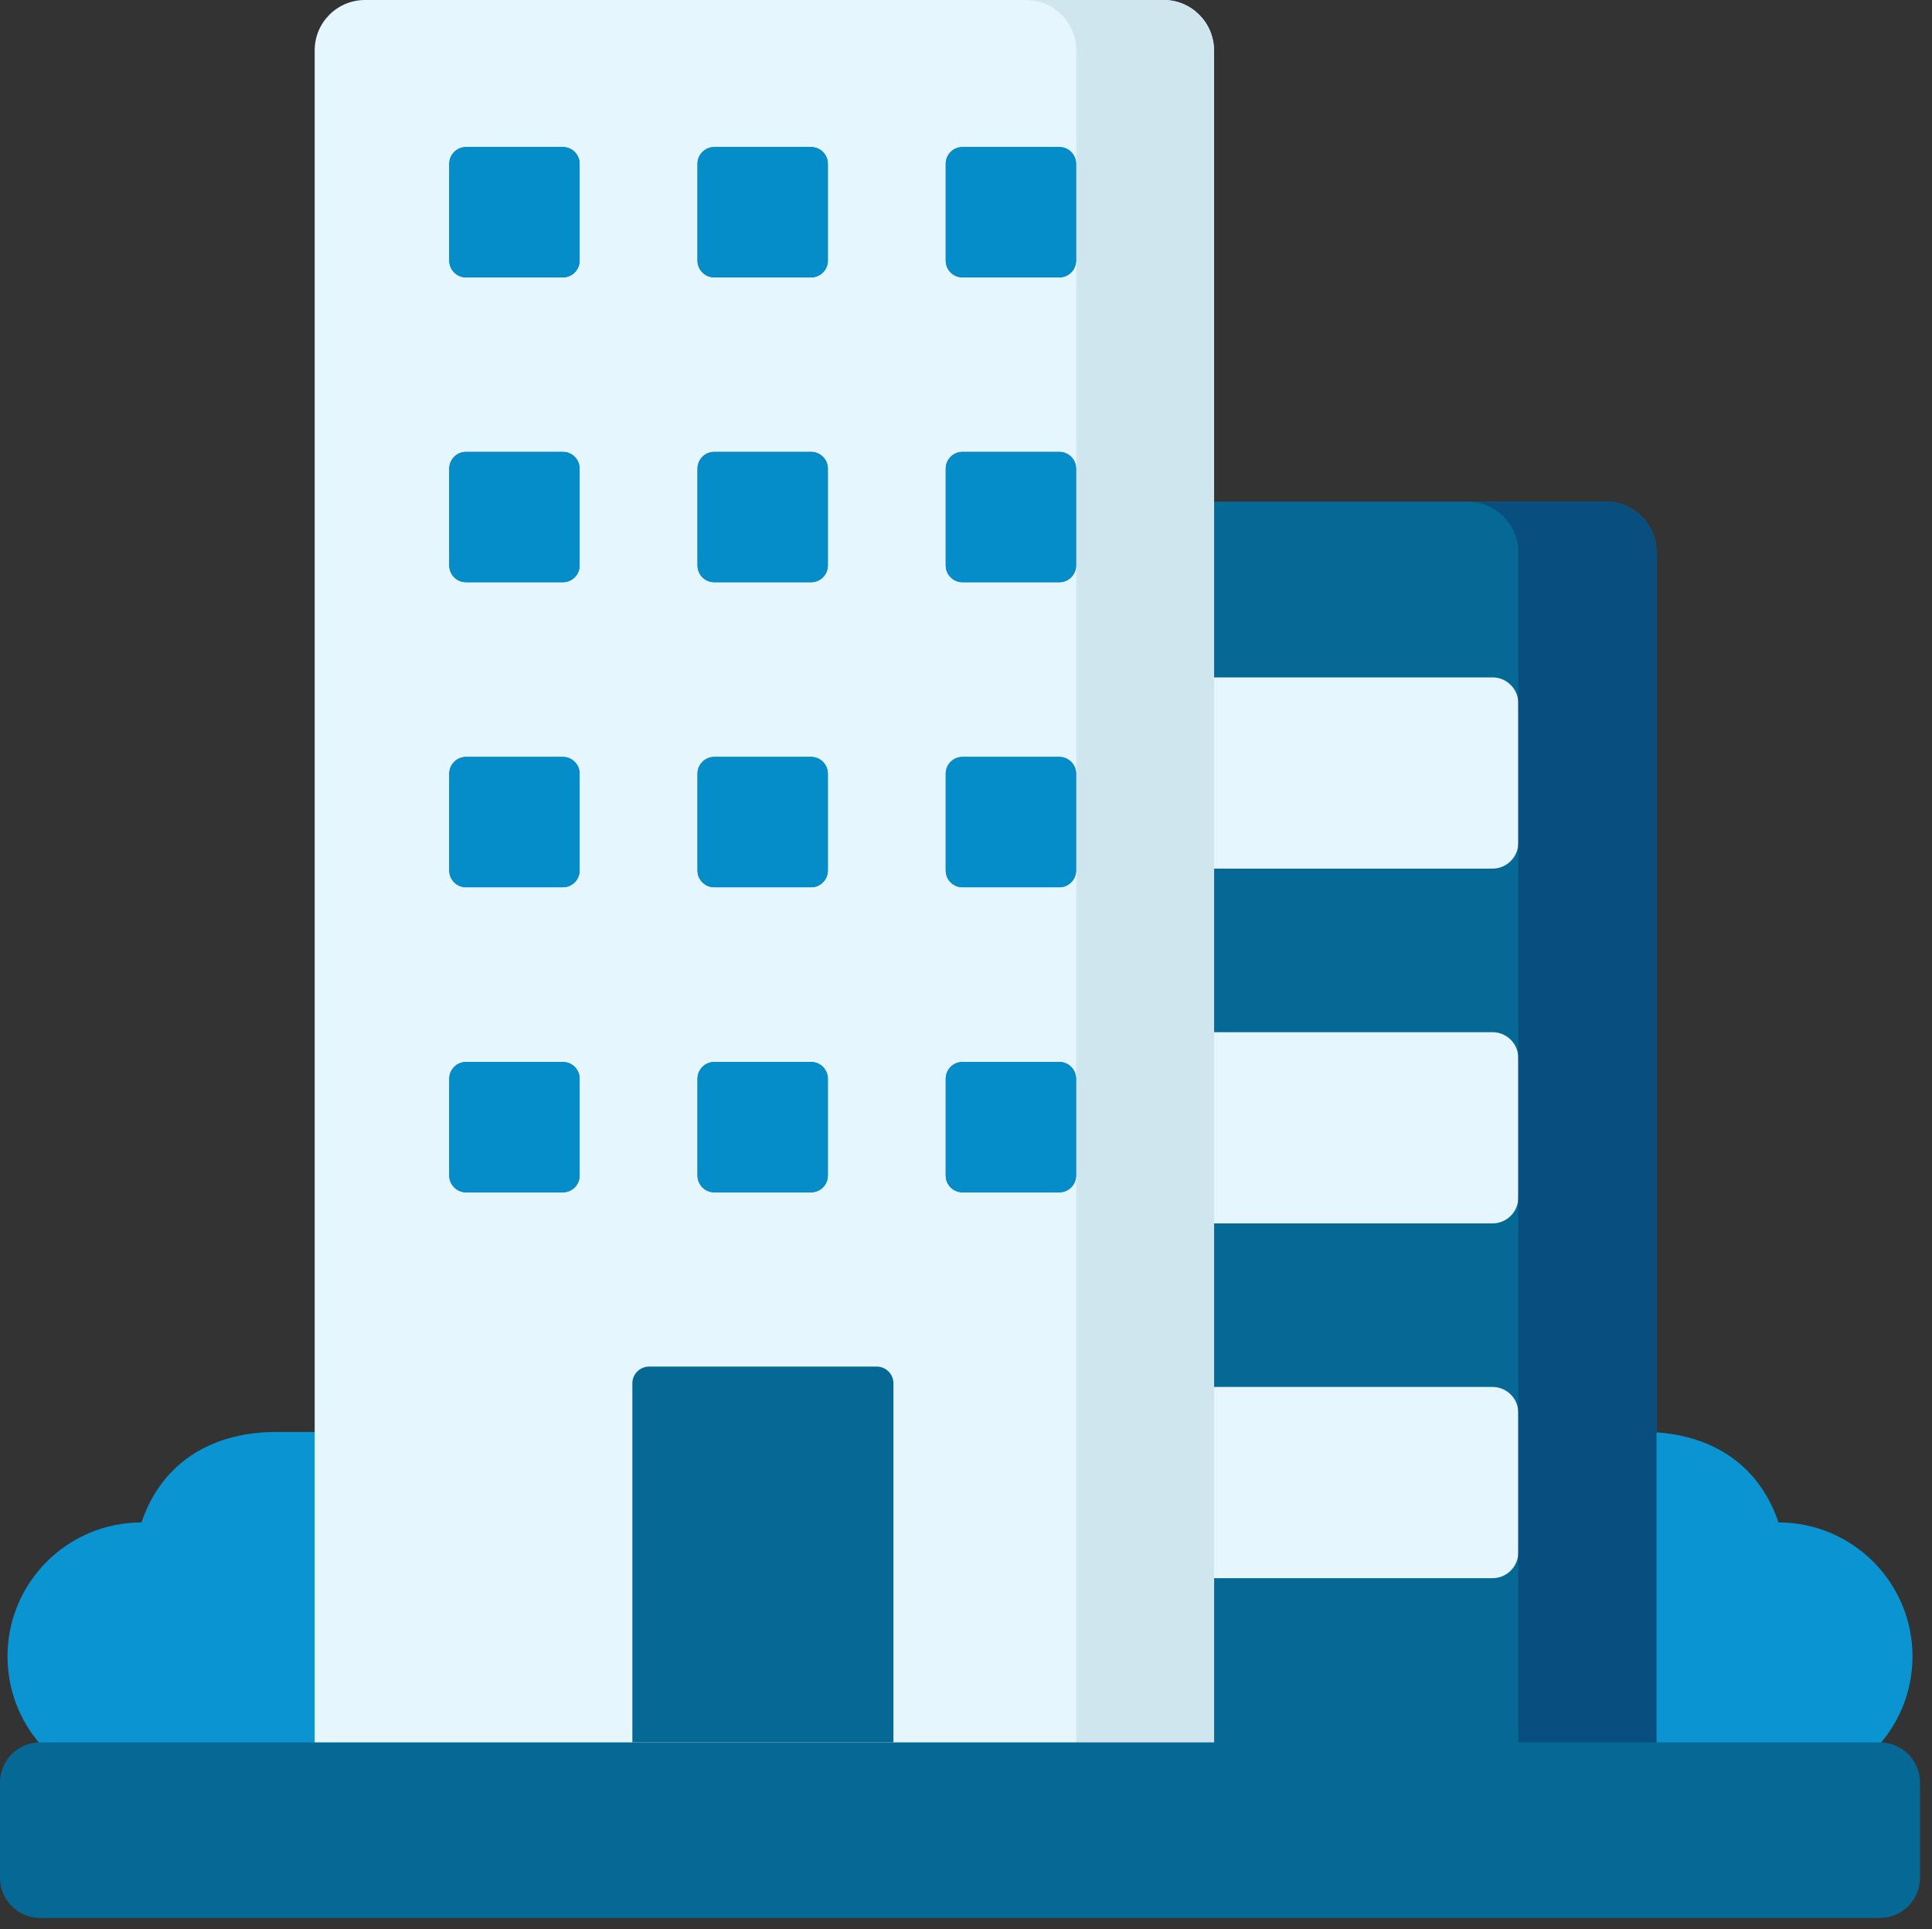 <?xml version="1.0" encoding="UTF-8"?>
<svg id="_レイヤー_2" data-name="レイヤー 2" xmlns="http://www.w3.org/2000/svg" viewBox="0 0 90.13 90">
  <rect x="0" y="0" width="90.13" height="90" fill="#333333" stroke="none"/>
  <defs>
    <style>
      .cls-1 {
        fill: none;
      }

      .cls-1, .cls-2, .cls-3, .cls-4, .cls-5, .cls-6, .cls-7 {
        stroke-width: 0px;
      }

      .cls-2 {
        fill: #084f7f;
      }

      .cls-2, .cls-3, .cls-4 {
        fill-rule: evenodd;
      }

      .cls-3 {
        fill: #058dca;
      }

      .cls-4 {
        fill: #066895;
      }

      .cls-5 {
        fill: #0a94d2;
      }

      .cls-6 {
        fill: #d0e6ef;
      }

      .cls-7 {
        fill: #e6f6ff;
      }
    </style>
  </defs>
  <g id="_レイヤー_1-2" data-name="レイヤー 1">
    <g>
      <g>
        <path class="cls-5" d="m15.65,66.8c-.86,0-1.78,0-2.77,0-2.75,0-5.26,1.22-6.28,4.22-3.45,0-6.25,2.8-6.25,6.25s2.8,6.25,6.25,6.25h9.04v-16.72h0Z"/>
        <path class="cls-5" d="m73.92,66.8c.86,0,1.78,0,2.77,0,2.75,0,5.26,1.22,6.28,4.22,3.45,0,6.25,2.8,6.25,6.25s-2.8,6.25-6.25,6.25h-9.04v-16.72h0Z"/>
        <path class="cls-4" d="m77.27,83.22h-41.61V25.75c0-1.3,1.05-2.35,2.35-2.35h36.92c1.3,0,2.35,1.05,2.35,2.35v57.47h0Z"/>
        <path class="cls-7" d="m69.63,40.52h-14.48v-8.92h14.48c.66,0,1.2.54,1.2,1.2v6.52c0,.66-.54,1.2-1.2,1.2Z"/>
        <path class="cls-7" d="m69.63,57.07h-14.48v-8.92h14.48c.66,0,1.2.54,1.2,1.2v6.52c0,.66-.54,1.2-1.2,1.2h0Z"/>
        <path class="cls-7" d="m69.63,73.62h-14.48v-8.92h14.48c.66,0,1.2.54,1.2,1.2v6.52c0,.66-.54,1.2-1.2,1.2h0Z"/>
        <path class="cls-2" d="m74.92,23.41h-6.44c1.3,0,2.35,1.05,2.35,2.35v57.47h6.44V25.75c0-1.3-1.05-2.35-2.35-2.35Z"/>
        <path class="cls-7" d="m56.63,83.22H14.68V2.35C14.68,1.05,15.73,0,17.03,0h37.26C55.58,0,56.63,1.05,56.63,2.35v80.88Z"/>
        <path class="cls-6" d="m54.29,0h-6.43c1.3,0,2.35,1.05,2.35,2.35v80.88h6.43V2.35C56.63,1.05,55.58,0,54.29,0Z"/>
        <path class="cls-4" d="m87.7,81.28H1.87c-1.03,0-1.87.84-1.87,1.87v4.45c0,1.03.84,1.87,1.87,1.87h85.83c1.03,0,1.87-.84,1.87-1.87v-4.45c0-1.03-.84-1.87-1.87-1.87Z"/>
        <path class="cls-4" d="m40.89,63.75h-10.61c-.43,0-.78.35-.78.78v16.75h12.18v-16.75c0-.43-.35-.78-.78-.78h0Z"/>
        <g>
          <g>
            <path class="cls-4" d="m37.84,12.94h-4.52c-.43,0-.78-.35-.78-.78v-4.52c0-.43.35-.78.78-.78h4.52c.43,0,.78.35.78.78v4.52c0,.43-.35.78-.78.78h0Z"/>
            <path class="cls-4" d="m49.42,12.94h-4.52c-.43,0-.78-.35-.78-.78v-4.52c0-.43.35-.78.78-.78h4.52c.43,0,.78.35.78.78v4.52c0,.43-.35.78-.78.78Z"/>
            <path class="cls-4" d="m37.84,27.16h-4.52c-.43,0-.78-.35-.78-.78v-4.52c0-.43.35-.78.78-.78h4.52c.43,0,.78.35.78.78v4.52c0,.43-.35.78-.78.78h0Z"/>
            <path class="cls-4" d="m49.42,27.16h-4.52c-.43,0-.78-.35-.78-.78v-4.52c0-.43.35-.78.78-.78h4.52c.43,0,.78.35.78.78v4.52c0,.43-.35.78-.78.78h0Z"/>
            <path class="cls-4" d="m37.84,41.39h-4.52c-.43,0-.78-.35-.78-.78v-4.52c0-.43.35-.78.78-.78h4.52c.43,0,.78.35.78.78v4.52c0,.43-.35.78-.78.78h0Z"/>
            <path class="cls-4" d="m49.42,41.39h-4.52c-.43,0-.78-.35-.78-.78v-4.52c0-.43.35-.78.78-.78h4.52c.43,0,.78.35.78.78v4.52c0,.43-.35.78-.78.78Z"/>
            <path class="cls-4" d="m37.84,55.62h-4.52c-.43,0-.78-.35-.78-.78v-4.52c0-.43.35-.78.78-.78h4.52c.43,0,.78.35.78.78v4.52c0,.43-.35.78-.78.78h0Z"/>
            <path class="cls-4" d="m49.42,55.62h-4.52c-.43,0-.78-.35-.78-.78v-4.52c0-.43.35-.78.78-.78h4.52c.43,0,.78.35.78.78v4.52c0,.43-.35.78-.78.78Z"/>
            <path class="cls-4" d="m26.26,12.94h-4.52c-.43,0-.78-.35-.78-.78v-4.52c0-.43.35-.78.78-.78h4.52c.43,0,.78.35.78.78v4.52c0,.43-.35.78-.78.78Z"/>
            <path class="cls-4" d="m26.26,27.16h-4.52c-.43,0-.78-.35-.78-.78v-4.52c0-.43.35-.78.78-.78h4.52c.43,0,.78.35.78.78v4.52c0,.43-.35.78-.78.78h0Z"/>
            <path class="cls-4" d="m26.26,41.39h-4.52c-.43,0-.78-.35-.78-.78v-4.52c0-.43.35-.78.78-.78h4.52c.43,0,.78.35.78.78v4.52c0,.43-.35.78-.78.78Z"/>
            <path class="cls-4" d="m26.26,55.62h-4.52c-.43,0-.78-.35-.78-.78v-4.52c0-.43.35-.78.78-.78h4.52c.43,0,.78.35.78.78v4.52c0,.43-.35.78-.78.78Z"/>
          </g>
          <g>
            <path class="cls-3" d="m37.84,12.94h-4.52c-.43,0-.78-.35-.78-.78v-4.52c0-.43.35-.78.78-.78h4.52c.43,0,.78.35.78.78v4.52c0,.43-.35.78-.78.78h0Z"/>
            <path class="cls-3" d="m49.42,12.94h-4.52c-.43,0-.78-.35-.78-.78v-4.52c0-.43.35-.78.78-.78h4.52c.43,0,.78.35.78.78v4.52c0,.43-.35.78-.78.78Z"/>
            <path class="cls-3" d="m37.84,27.16h-4.52c-.43,0-.78-.35-.78-.78v-4.52c0-.43.35-.78.78-.78h4.52c.43,0,.78.35.78.78v4.52c0,.43-.35.78-.78.78h0Z"/>
            <path class="cls-3" d="m49.42,27.16h-4.52c-.43,0-.78-.35-.78-.78v-4.52c0-.43.35-.78.78-.78h4.52c.43,0,.78.35.78.78v4.52c0,.43-.35.78-.78.78h0Z"/>
            <path class="cls-3" d="m37.84,41.39h-4.52c-.43,0-.78-.35-.78-.78v-4.52c0-.43.35-.78.78-.78h4.52c.43,0,.78.35.78.78v4.52c0,.43-.35.78-.78.78h0Z"/>
            <path class="cls-3" d="m49.42,41.39h-4.52c-.43,0-.78-.35-.78-.78v-4.52c0-.43.35-.78.78-.78h4.52c.43,0,.78.35.78.78v4.52c0,.43-.35.78-.78.78Z"/>
            <path class="cls-3" d="m37.84,55.62h-4.52c-.43,0-.78-.35-.78-.78v-4.52c0-.43.35-.78.78-.78h4.52c.43,0,.78.35.78.78v4.52c0,.43-.35.78-.78.78h0Z"/>
            <path class="cls-3" d="m49.42,55.62h-4.52c-.43,0-.78-.35-.78-.78v-4.52c0-.43.35-.78.78-.78h4.52c.43,0,.78.35.78.78v4.52c0,.43-.35.78-.78.78Z"/>
            <path class="cls-3" d="m26.26,12.94h-4.52c-.43,0-.78-.35-.78-.78v-4.52c0-.43.35-.78.78-.78h4.52c.43,0,.78.35.78.78v4.52c0,.43-.35.78-.78.78Z"/>
            <path class="cls-3" d="m26.26,27.16h-4.52c-.43,0-.78-.35-.78-.78v-4.52c0-.43.35-.78.78-.78h4.52c.43,0,.78.35.78.78v4.52c0,.43-.35.78-.78.78h0Z"/>
            <path class="cls-3" d="m26.26,41.39h-4.52c-.43,0-.78-.35-.78-.78v-4.52c0-.43.35-.78.78-.78h4.52c.43,0,.78.35.78.78v4.52c0,.43-.35.78-.78.78Z"/>
            <path class="cls-3" d="m26.26,55.62h-4.52c-.43,0-.78-.35-.78-.78v-4.52c0-.43.35-.78.78-.78h4.52c.43,0,.78.35.78.78v4.52c0,.43-.35.78-.78.78Z"/>
          </g>
        </g>
      </g>
      <rect class="cls-1" x=".13" width="90" height="90"/>
    </g>
  </g>
</svg>